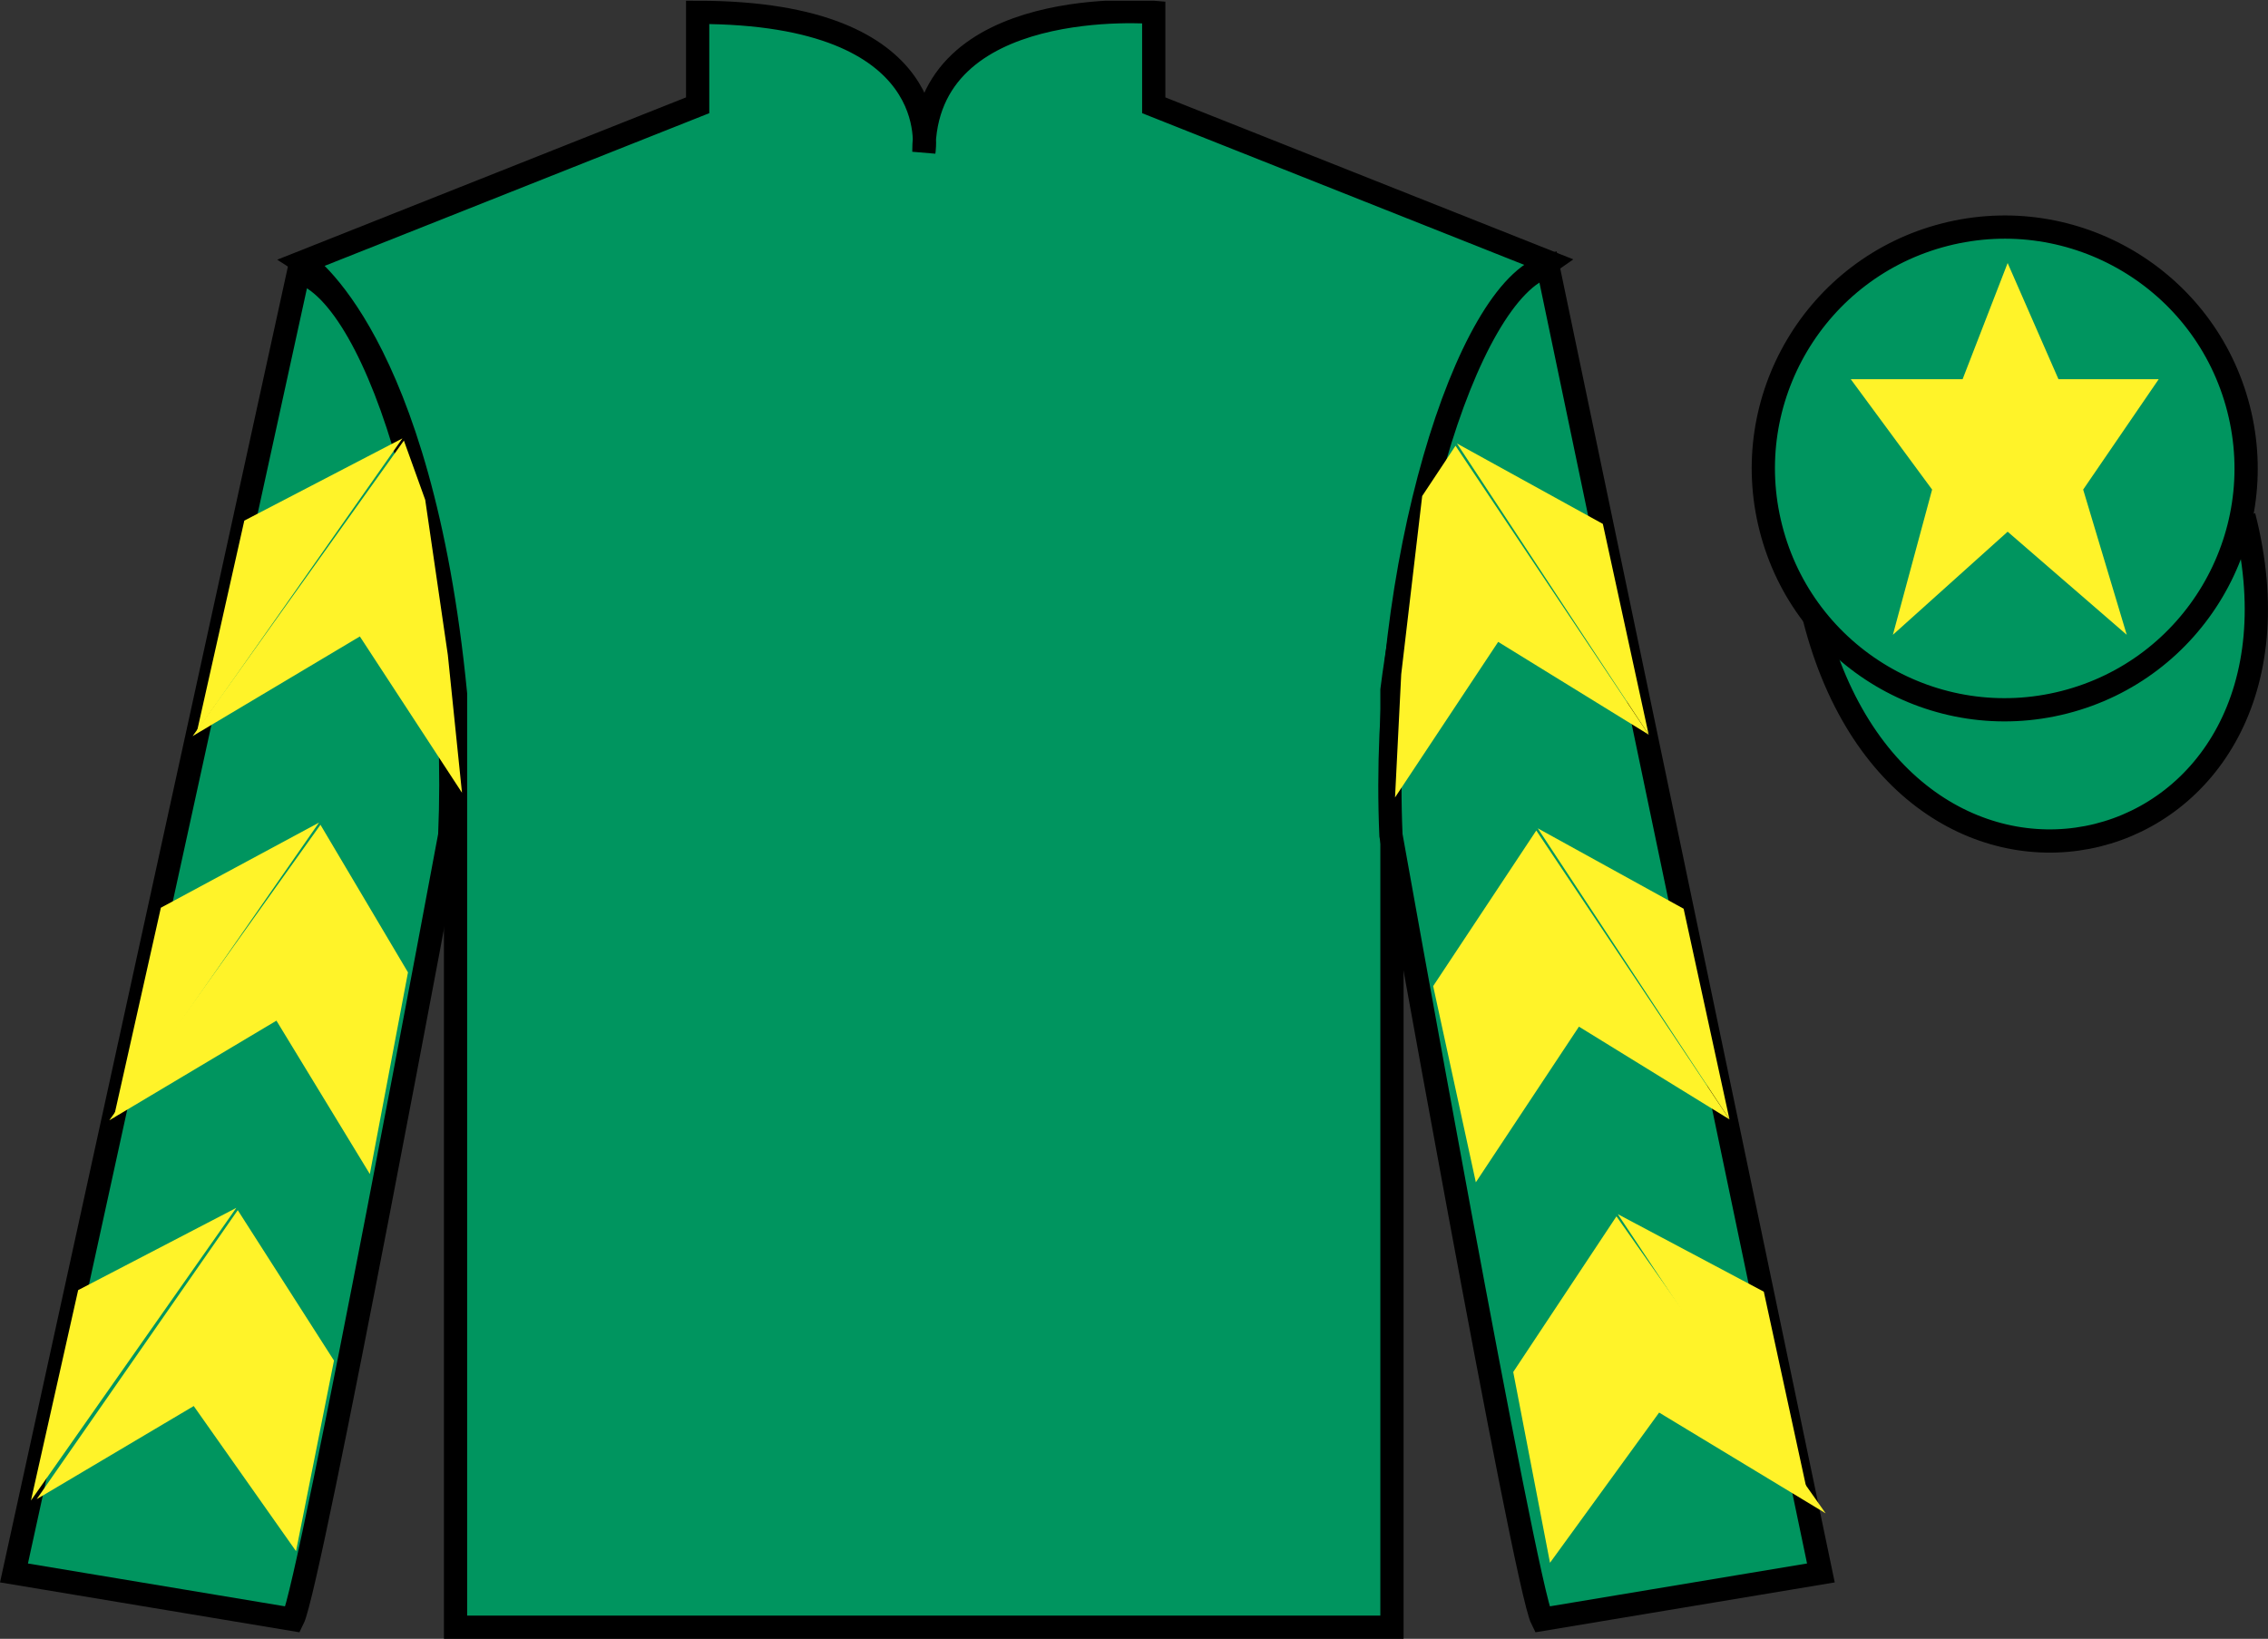 <?xml version="1.0" encoding="UTF-8"?>
<svg xmlns="http://www.w3.org/2000/svg" xmlns:xlink="http://www.w3.org/1999/xlink" width="97.59pt" height="70.53pt" viewBox="0 0 97.59 70.53" version="1.1">
<rect x="0" y="0" width="97.59" height="70.53" fill="#333333" stroke="none"/>
<defs>
<clipPath id="clip1">
  <path d="M 0 70.531 L 97.59 70.531 L 97.59 0.031 L 0 0.031 L 0 70.531 Z M 0 70.531 "/>
</clipPath>
</defs>
<g id="surface0">
<g clip-path="url(#clip1)" clip-rule="nonzero">
<path style=" stroke:none;fill-rule:nonzero;fill:rgb(0%,58.526%,37.482%);fill-opacity:1;" d="M 13.02 11.281 C 13.02 11.281 18.102 14.531 19.602 29.863 C 19.602 29.863 19.602 44.863 19.602 70.031 L 59.895 70.031 L 59.895 29.695 C 59.895 29.695 61.684 14.695 66.645 11.281 L 49.645 4.531 L 49.645 0.531 C 49.645 0.531 39.754 -0.305 39.754 6.531 C 39.754 6.531 40.77 0.531 30.02 0.531 L 30.02 4.531 L 13.02 11.281 "/>
<path style="fill:none;stroke-width:10;stroke-linecap:butt;stroke-linejoin:miter;stroke:rgb(0%,0%,0%);stroke-opacity:1;stroke-miterlimit:4;" d="M 130.195 592.487 C 130.195 592.487 181.016 559.987 196.016 406.667 C 196.016 406.667 196.016 256.667 196.016 4.987 L 598.945 4.987 L 598.945 408.347 C 598.945 408.347 616.836 558.347 666.445 592.487 L 496.445 659.987 L 496.445 699.987 C 496.445 699.987 397.539 708.347 397.539 639.987 C 397.539 639.987 407.695 699.987 300.195 699.987 L 300.195 659.987 L 130.195 592.487 Z M 130.195 592.487 " transform="matrix(0.1,0,0,-0.1,0,70.53)"/>
<path style=" stroke:none;fill-rule:nonzero;fill:rgb(0%,58.526%,37.482%);fill-opacity:1;" d="M 12.602 69.695 C 13.352 68.195 19.352 35.945 19.352 35.945 C 19.852 24.445 16.352 12.695 12.852 11.695 L 0.602 67.695 L 12.602 69.695 "/>
<path style="fill:none;stroke-width:10;stroke-linecap:butt;stroke-linejoin:miter;stroke:rgb(0%,0%,0%);stroke-opacity:1;stroke-miterlimit:4;" d="M 126.016 8.347 C 133.516 23.347 193.516 345.847 193.516 345.847 C 198.516 460.847 163.516 578.347 128.516 588.347 L 6.016 28.347 L 126.016 8.347 Z M 126.016 8.347 " transform="matrix(0.1,0,0,-0.1,0,70.53)"/>
<path style=" stroke:none;fill-rule:nonzero;fill:rgb(0%,58.526%,37.482%);fill-opacity:1;" d="M 78.352 67.695 L 66.602 11.445 C 63.102 12.445 59.352 24.445 59.852 35.945 C 59.852 35.945 65.602 68.195 66.352 69.695 L 78.352 67.695 "/>
<path style="fill:none;stroke-width:10;stroke-linecap:butt;stroke-linejoin:miter;stroke:rgb(0%,0%,0%);stroke-opacity:1;stroke-miterlimit:4;" d="M 783.516 28.347 L 666.016 590.847 C 631.016 580.847 593.516 460.847 598.516 345.847 C 598.516 345.847 656.016 23.347 663.516 8.347 L 783.516 28.347 Z M 783.516 28.347 " transform="matrix(0.1,0,0,-0.1,0,70.53)"/>
<path style="fill-rule:nonzero;fill:rgb(0%,58.526%,37.482%);fill-opacity:1;stroke-width:10;stroke-linecap:butt;stroke-linejoin:miter;stroke:rgb(0%,0%,0%);stroke-opacity:1;stroke-miterlimit:4;" d="M 780.703 439.245 C 820.391 283.62 1004.336 331.198 965.547 483.191 " transform="matrix(0.1,0,0,-0.1,0,70.53)"/>
<path style=" stroke:none;fill-rule:nonzero;fill:rgb(0%,58.526%,37.482%);fill-opacity:1;" d="M 88.828 30.223 C 94.387 28.805 97.742 23.148 96.324 17.594 C 94.906 12.035 89.25 8.68 83.691 10.098 C 78.137 11.516 74.781 17.172 76.199 22.727 C 77.613 28.285 83.27 31.641 88.828 30.223 "/>
<path style="fill:none;stroke-width:10;stroke-linecap:butt;stroke-linejoin:miter;stroke:rgb(0%,0%,0%);stroke-opacity:1;stroke-miterlimit:4;" d="M 888.281 403.073 C 943.867 417.253 977.422 473.816 963.242 529.362 C 949.062 584.948 892.5 618.503 836.914 604.323 C 781.367 590.144 747.812 533.581 761.992 478.034 C 776.133 422.448 832.695 388.894 888.281 403.073 Z M 888.281 403.073 " transform="matrix(0.1,0,0,-0.1,0,70.53)"/>
<path style=" stroke:none;fill-rule:nonzero;fill:rgb(100%,95.143%,16.359%);fill-opacity:1;" d="M 86.387 11.32 L 84.449 16.32 L 79.637 16.32 L 83.137 21.07 L 81.449 27.32 L 86.387 22.883 L 91.512 27.32 L 89.637 21.07 L 92.887 16.32 L 88.574 16.32 L 86.387 11.32 "/>
<path style=" stroke:none;fill-rule:nonzero;fill:rgb(100%,95.143%,16.359%);fill-opacity:1;" d="M 8.289 31.68 L 15.484 27.391 L 19.879 34.117 L 19.27 28.188 L 18.297 21.512 L 17.379 18.961 "/>
<path style=" stroke:none;fill-rule:nonzero;fill:rgb(100%,95.143%,16.359%);fill-opacity:1;" d="M 17.316 18.867 L 10.512 22.406 L 8.48 31.461 "/>
<path style=" stroke:none;fill-rule:nonzero;fill:rgb(100%,95.143%,16.359%);fill-opacity:1;" d="M 1.145 64.801 L 8.336 60.512 "/>
<path style=" stroke:none;fill-rule:nonzero;fill:rgb(100%,95.143%,16.359%);fill-opacity:1;" d="M 14.621 58.805 L 10.23 52.082 "/>
<path style=" stroke:none;fill-rule:nonzero;fill:rgb(100%,95.143%,16.359%);fill-opacity:1;" d="M 10.168 51.984 L 3.363 55.523 "/>
<path style=" stroke:none;fill-rule:nonzero;fill:rgb(100%,95.143%,16.359%);fill-opacity:1;" d="M 1.578 64.52 L 8.336 60.512 L 12.738 66.758 L 14.371 58.555 L 10.23 52.082 "/>
<path style=" stroke:none;fill-rule:nonzero;fill:rgb(100%,95.143%,16.359%);fill-opacity:1;" d="M 10.168 51.984 L 3.363 55.523 L 1.332 64.578 "/>
<path style=" stroke:none;fill-rule:nonzero;fill:rgb(100%,95.143%,16.359%);fill-opacity:1;" d="M 4.703 48.215 L 11.895 43.926 L 15.914 50.527 L 17.555 41.848 L 13.789 35.496 "/>
<path style=" stroke:none;fill-rule:nonzero;fill:rgb(100%,95.143%,16.359%);fill-opacity:1;" d="M 13.727 35.402 L 6.922 39.066 L 4.891 48.121 "/>
<path style=" stroke:none;fill-rule:nonzero;fill:rgb(100%,95.143%,16.359%);fill-opacity:1;" d="M 70.941 31.617 L 64.465 27.625 L 60.027 34.32 L 60.293 29.02 L 61.195 21.348 L 62.629 19.184 "/>
<path style=" stroke:none;fill-rule:nonzero;fill:rgb(100%,95.143%,16.359%);fill-opacity:1;" d="M 62.691 19.086 L 68.969 22.547 L 70.941 31.617 "/>
<path style=" stroke:none;fill-rule:nonzero;fill:rgb(100%,95.143%,16.359%);fill-opacity:1;" d="M 78.555 65.129 L 71.391 60.793 "/>
<path style=" stroke:none;fill-rule:nonzero;fill:rgb(100%,95.143%,16.359%);fill-opacity:1;" d="M 65.113 59.047 L 69.555 52.348 "/>
<path style=" stroke:none;fill-rule:nonzero;fill:rgb(100%,95.143%,16.359%);fill-opacity:1;" d="M 78.555 65.129 L 71.391 60.793 L 66.695 67.258 L 65.113 59.047 L 69.555 52.348 "/>
<path style=" stroke:none;fill-rule:nonzero;fill:rgb(100%,95.143%,16.359%);fill-opacity:1;" d="M 69.613 52.254 L 75.895 55.59 L 77.863 64.66 "/>
<path style=" stroke:none;fill-rule:nonzero;fill:rgb(100%,95.143%,16.359%);fill-opacity:1;" d="M 74.418 48.176 L 67.941 44.184 L 63.504 50.883 L 61.668 42.438 L 66.105 35.742 "/>
<path style=" stroke:none;fill-rule:nonzero;fill:rgb(100%,95.143%,16.359%);fill-opacity:1;" d="M 66.168 35.648 L 72.445 39.109 L 74.418 48.176 "/>
</g>
</g>
</svg>
